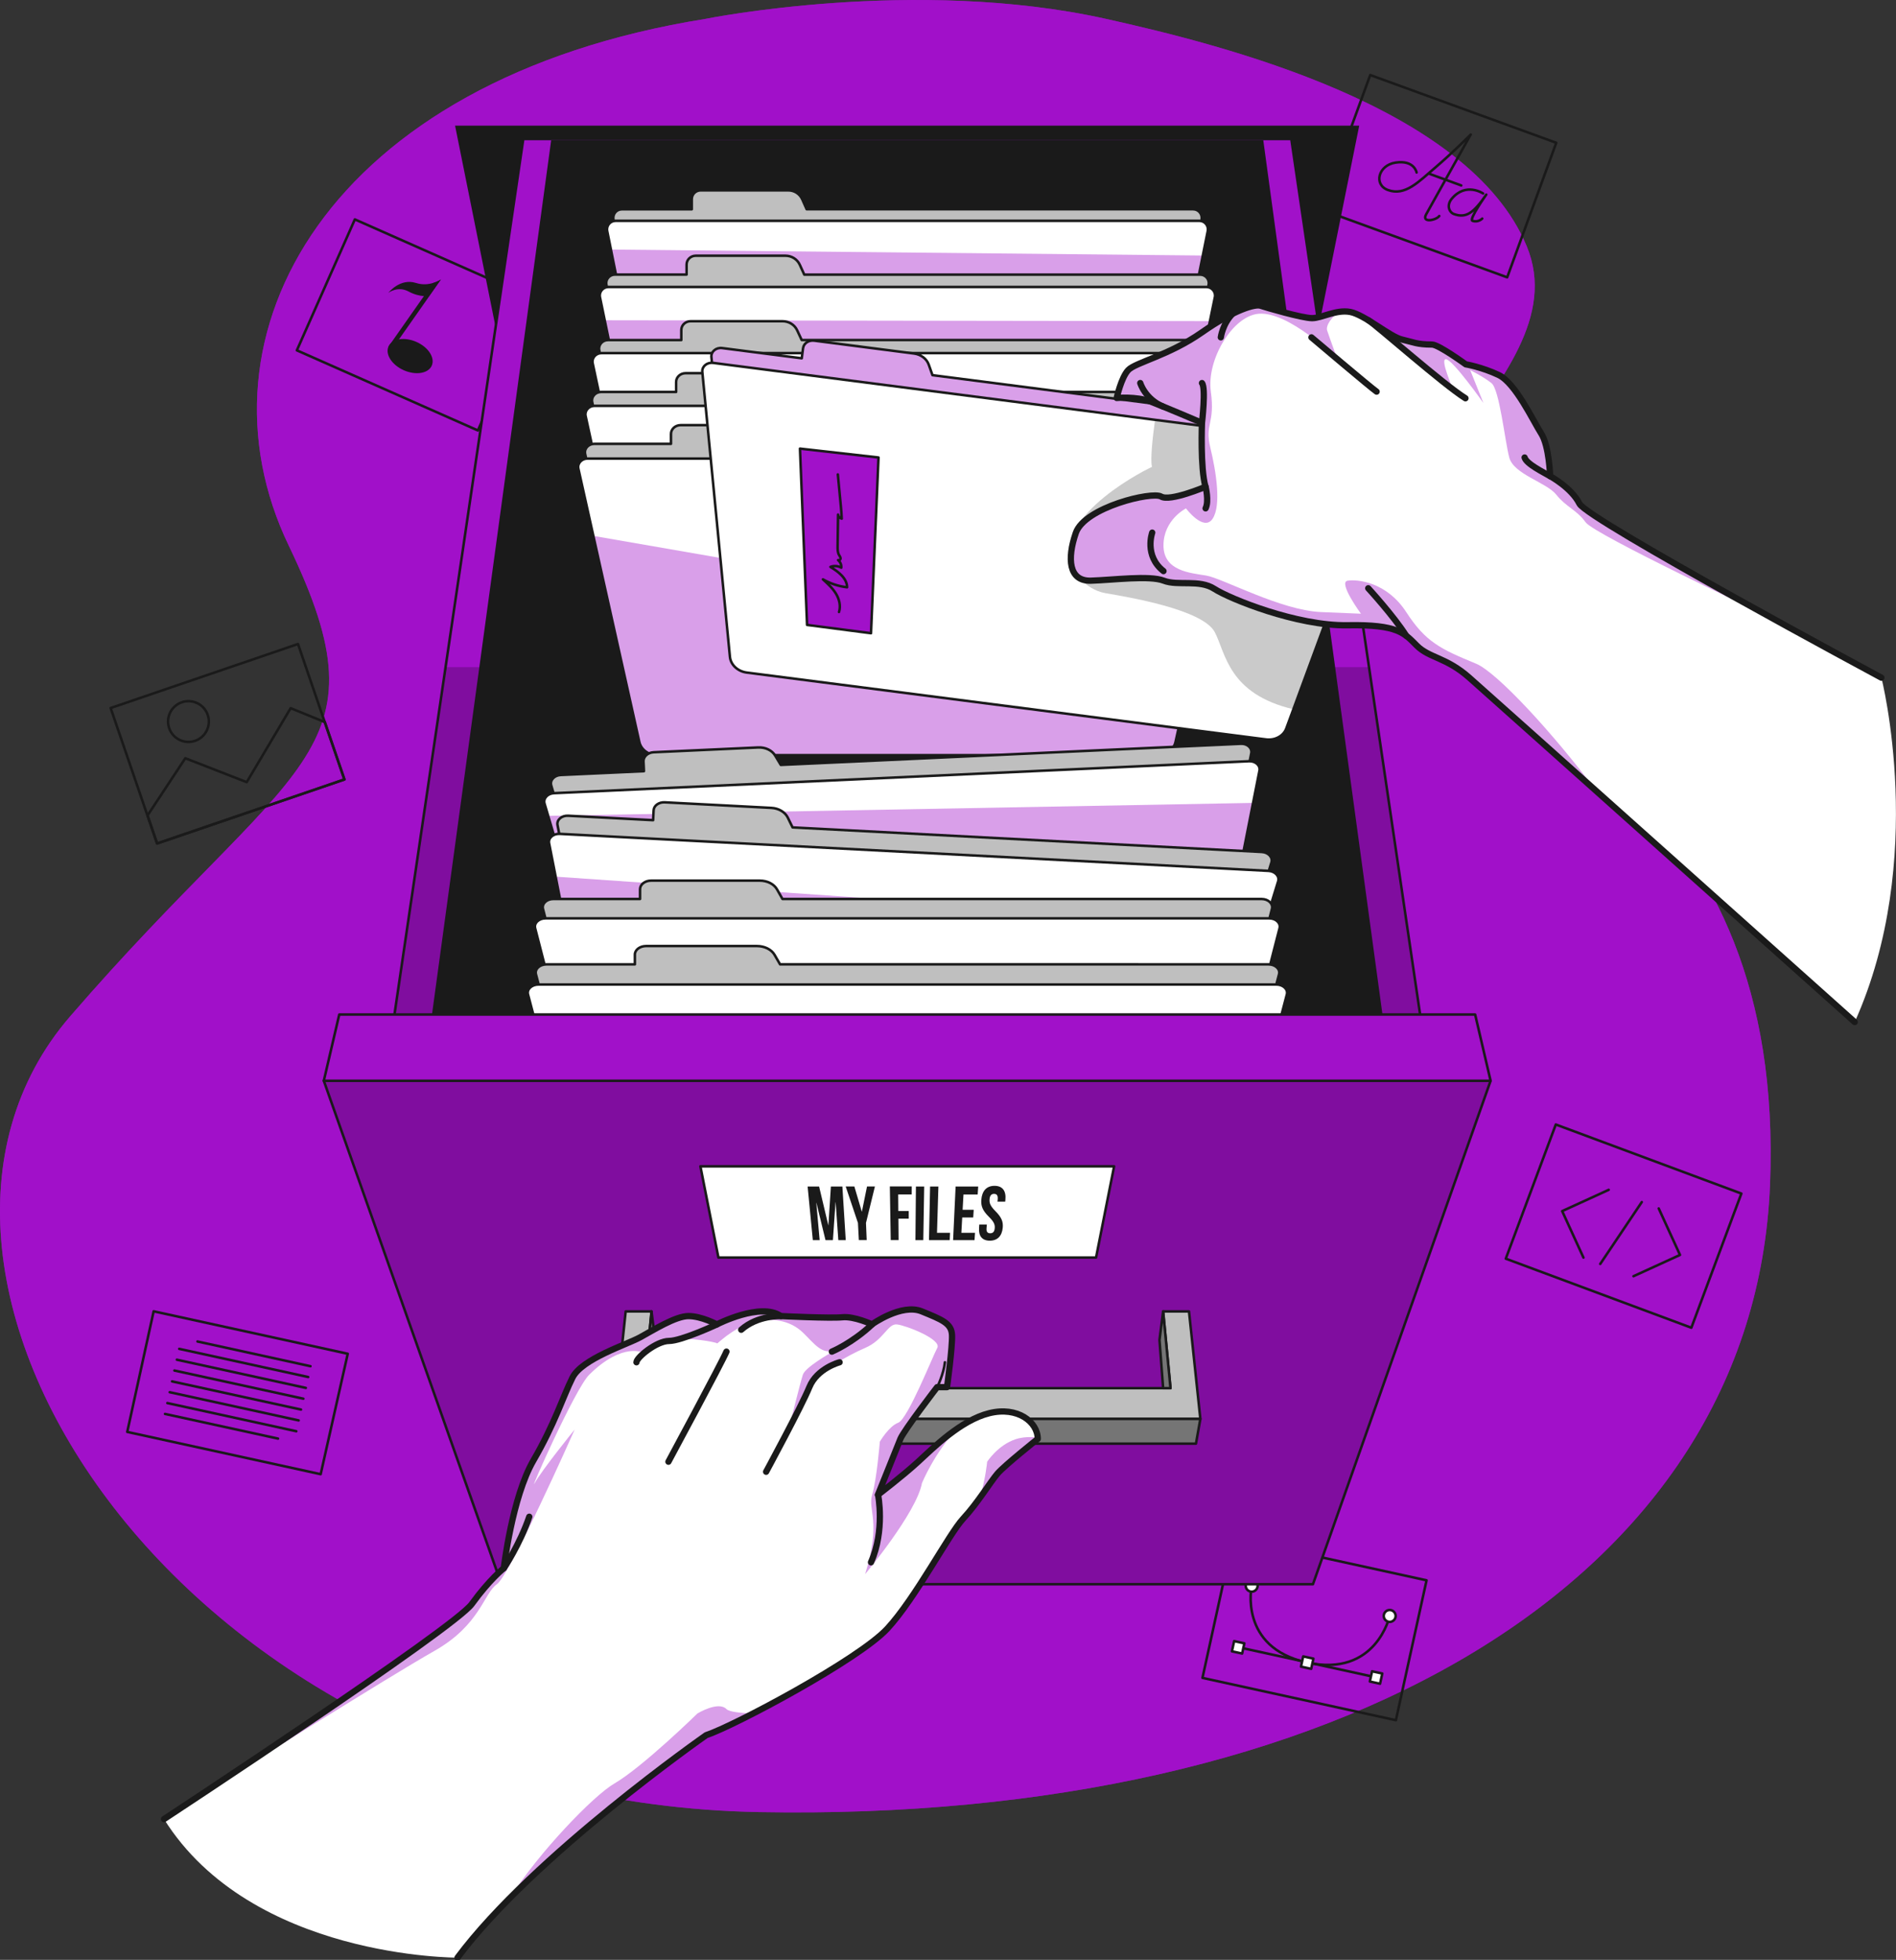 <svg fill="none" height="156" viewBox="0 0 151 156" width="151" xmlns="http://www.w3.org/2000/svg" xmlns:xlink="http://www.w3.org/1999/xlink"><rect x="0" y="0" width="151" height="156" fill="#333333" stroke="none"/><clipPath id="a"><path d="m0 0h151v156h-151z"/></clipPath><g clip-path="url(#a)"><path d="m56.181 1.504s16.707-3.383 31.908 0c9.294 2.068 28.879 6.973 33.499 18.089 4.62 11.116-17.629 20.6-6.698 31.877 4.717 4.865 27.349 11.28 26.076 42.835-1.273 31.555-34.436 50.79-80.523 49.933-46.086-.857-72.684-42.717-54.858-63.335 17.826-20.614 25.496-20.675 17.418-37.459-8.078-16.785 3.136-37.135 33.177-41.939z" fill="#A111C9"/><path d="m56.181 1.504s16.707-3.383 31.908 0c9.294 2.068 28.879 6.973 33.499 18.089 4.62 11.116-17.629 20.6-6.698 31.877 4.717 4.865 27.349 11.28 26.076 42.835-1.273 31.555-34.436 50.79-80.523 49.933-46.086-.857-72.684-42.717-54.858-63.335 17.826-20.614 25.496-20.675 17.418-37.459-8.078-16.785 3.136-37.135 33.177-41.939z" fill="#A111C9" opacity=".7"/><path d="m24.314 52.958 3.111 9.087-14.919 5.097-3.694-10.784 14.922-5.097z" stroke="#1a1a1a" stroke-linecap="round" stroke-linejoin="round" stroke-miterlimit="10" stroke-width=".201"/><path d="m25.871 57.48 1.563 4.565-14.919 5.097-.765-2.236 3.007-4.551 4.892 1.904 3.497-5.89z" stroke="#1a1a1a" stroke-linecap="round" stroke-linejoin="round" stroke-miterlimit="10" stroke-width=".201"/><path d="m16.546 56.909c.29.847-.161 1.768-1.012 2.061-.848.289-1.77-.161-2.063-1.011-.29-.847.161-1.768 1.012-2.061.851-.289 1.774.164 2.063 1.011z" stroke="#1a1a1a" stroke-linecap="round" stroke-linejoin="round" stroke-miterlimit="10" stroke-width=".201"/><path d="m113.227 127.546-2.056 9.38-15.405-3.368 2.442-11.134 15.405 3.368z" stroke="#1a1a1a" stroke-linecap="round" stroke-linejoin="round" stroke-miterlimit="10" stroke-width=".201"/><path d="m98.812 131.157 10.582 2.315" stroke="#1a1a1a" stroke-linecap="round" stroke-linejoin="round" stroke-miterlimit="10" stroke-width=".201"/><path d="m99.687 126.225s-1.076 4.911 4.416 6.111c5.496 1.201 6.573-3.707 6.573-3.707" stroke="#1a1a1a" stroke-linecap="round" stroke-linejoin="round" stroke-miterlimit="10" stroke-width=".201"/><path d="m100.148 126.324c-.057.254-.307.418-.565.361-.254-.057-.418-.307-.361-.565.057-.257.307-.418.565-.36.258.057.419.31.361.564z" style="fill:#fff;stroke:#1a1a1a;stroke-width:.201;stroke-miterlimit:10;stroke-linecap:round;stroke-linejoin:round"/><path d="m111.141 128.728c-.058.254-.308.418-.565.361-.254-.057-.419-.307-.361-.565.057-.253.307-.417.564-.36.254.057.415.31.362.564z" style="fill:#fff;stroke:#1a1a1a;stroke-width:.201;stroke-miterlimit:10;stroke-linecap:round;stroke-linejoin:round"/><path d="m99.103 130.807-.814-.178-.178.813.814.178z" style="fill:#fff;stroke:#1a1a1a;stroke-width:.201;stroke-miterlimit:10;stroke-linecap:round;stroke-linejoin:round"/><path d="m104.603 132.025-.814-.178-.178.813.814.178z" style="fill:#fff;stroke:#1a1a1a;stroke-width:.201;stroke-miterlimit:10;stroke-linecap:round;stroke-linejoin:round"/><path d="m110.087 133.21-.814-.178-.178.813.814.178z" style="fill:#fff;stroke:#1a1a1a;stroke-width:.201;stroke-miterlimit:10;stroke-linecap:round;stroke-linejoin:round"/><path d="m41.953 25.483-3.894 8.78-14.418-6.376 4.62-10.423 14.418 6.38z" stroke="#1a1a1a" stroke-linecap="round" stroke-linejoin="round" stroke-miterlimit="10" stroke-width=".201"/><path d="m34.386 29.105c-.275.625-1.273.786-2.224.368-.951-.421-1.498-1.268-1.223-1.89.275-.625 1.273-.786 2.224-.368s1.498 1.264 1.223 1.89z" fill="#1a1a1a"/><path d="m35.122 22.243-3.848 5.483-.329-.146 2.814-4.008.729-1.039c.365-.111.601-.268.633-.289z" fill="#1a1a1a"/><path d="m35.109 22.243-.937 1.322s-.165.025-.426.004c-.304-.025-.737-.111-1.205-.364-.851-.464-1.577.079-1.62.111.046-.057.955-1.189 2.206-.793.522.168.994.111 1.348.004.368-.104.604-.261.633-.282z" fill="#1a1a1a"/><g stroke="#1a1a1a"><path d="m138.055 96.688-3.354 8.998-14.779-5.497 3.983-10.68 14.78 5.497z" stroke-linecap="round" stroke-linejoin="round" stroke-miterlimit="10" stroke-width=".201"/><path d="m128.119 94.709-3.705 1.693 1.695 3.701" stroke-linecap="round" stroke-linejoin="round" stroke-miterlimit="10" stroke-width=".201"/><path d="m130.094 101.585 3.704-1.693-1.695-3.701" stroke-linecap="round" stroke-linejoin="round" stroke-miterlimit="10" stroke-width=".201"/><path d="m130.753 95.684-3.308 4.925" stroke-linecap="round" stroke-linejoin="round" stroke-miterlimit="10" stroke-width=".201"/><path d="m123.327 13.052-3.293 9.023-14.815-5.394 3.908-10.709 14.815 5.394z" stroke-linecap="round" stroke-linejoin="round" stroke-miterlimit="10" stroke-width=".201"/><path d="m112.82 13.731s-.175-1.011-1.673-.789c-1.381.204-1.774 1.757-.608 2.183 1.369.5 2.446-.657 3.776-1.793 1.391-1.189 2.657-2.468 2.814-2.622 0 0-3.136 5.604-3.544 6.344-.407.739.819.468 1.041.139" stroke-linecap="round" stroke-linejoin="round" stroke-miterlimit="10" stroke-width=".201"/><path d="m118.113 15.399s-1.366-.925-2.493.421c-.436.521-.207 1.079.172 1.218.962.35 1.563-.071 2.578-1.547 0 0-1.405 1.972-1.105 2.083.451.164.783-.175.783-.175" stroke-linecap="round" stroke-linejoin="round" stroke-miterlimit="10" stroke-width=".201"/><path d="m113.891 13.855 2.485.907" stroke-linecap="round" stroke-linejoin="round" stroke-miterlimit="10" stroke-width=".201"/><path d="m25.538 117.344-15.405-3.365 2.103-9.601 15.459 3.379z" stroke-linecap="round" stroke-linejoin="round" stroke-miterlimit="10" stroke-width=".201"/><path d="m15.727 106.781 9.001 1.968" stroke-linecap="round" stroke-linejoin="round" stroke-miterlimit="10" stroke-width=".201"/><path d="m14.273 107.367 10.27 2.243" stroke-linecap="round" stroke-linejoin="round" stroke-miterlimit="10" stroke-width=".201"/><path d="m14.086 108.231 10.27 2.244" stroke-linecap="round" stroke-linejoin="round" stroke-miterlimit="10" stroke-width=".201"/><path d="m13.891 109.092 10.27 2.243" stroke-linecap="round" stroke-linejoin="round" stroke-miterlimit="10" stroke-width=".201"/><path d="m13.703 109.957 10.27 2.243" stroke-linecap="round" stroke-linejoin="round" stroke-miterlimit="10" stroke-width=".201"/><path d="m13.516 110.818 10.27 2.246" stroke-linecap="round" stroke-linejoin="round" stroke-miterlimit="10" stroke-width=".201"/><path d="m13.328 111.682 10.27 2.243" stroke-linecap="round" stroke-linejoin="round" stroke-miterlimit="10" stroke-width=".201"/><path d="m13.141 112.547 9.001 1.964" stroke-linecap="round" stroke-linejoin="round" stroke-miterlimit="10" stroke-width=".201"/></g><path d="m101.059 45.733h-57.626l-7.191-35.731h72.008z" fill="#1a1a1a"/><path d="m41.66 11.163-10.613 72.094h82.421l-10.61-72.094" fill="#A111C9"/><path d="m113.472 83.257h-82.425l4.438-30.148h73.549z" fill="#000" fill-opacity=".7" opacity=".3"/><path d="m41.66 11.163-10.613 72.094h82.421l-10.61-72.094" stroke="#1a1a1a" stroke-linecap="round" stroke-linejoin="round" stroke-miterlimit="10" stroke-width=".201"/><path d="m100.61 11.163h-56.714l-9.834 72.094h76.382z" fill="#1a1a1a"/><path d="m95.029 16.656h-30.785l-.35-.786c-.193-.436-.626-.718-1.105-.718h-6.991c-.39 0-.705.314-.705.704v.804h-5.571c-.429 0-.747.389-.665.811l4.549 22.593h37.744l4.548-22.593c.079-.421-.243-.814-.669-.814z" style="fill:#bfbfbf;stroke:#1a1a1a;stroke-width:.201;stroke-miterlimit:10;stroke-linecap:round;stroke-linejoin:round"/><path d="m96.188 18.389-.393 1.95-4.041 20.071c-.122.618-.665 1.064-1.298 1.064h-36.367c-.633 0-1.176-.447-1.298-1.064l-4.137-20.546-.297-1.475c-.082-.418.236-.811.665-.811h46.501c.429 0 .747.393.665.811z" fill="#fff"/><path d="m95.797 20.339-4.041 20.071c-.122.618-.665 1.065-1.298 1.065h-36.367c-.633 0-1.176-.447-1.298-1.065l-4.137-20.546z" fill="#A111C9" opacity=".4"/><path d="m96.188 18.389-.393 1.95-4.041 20.071c-.122.618-.665 1.064-1.298 1.064h-36.367c-.633 0-1.176-.447-1.298-1.064l-4.137-20.546-.297-1.475c-.082-.418.236-.811.665-.811h46.501c.429 0 .747.393.665.811z" stroke="#1a1a1a" stroke-linecap="round" stroke-linejoin="round" stroke-miterlimit="10" stroke-width=".201"/><path d="m95.576 21.86h-31.522l-.358-.786c-.197-.436-.644-.718-1.134-.718h-7.159c-.397 0-.722.314-.722.7v.8h-5.707c-.436 0-.765.389-.679.807l4.656 22.525h38.648l4.656-22.525c.089-.414-.24-.804-.679-.804z" style="fill:#bfbfbf;stroke:#1a1a1a;stroke-width:.201;stroke-miterlimit:10;stroke-linecap:round;stroke-linejoin:round"/><path d="m96.755 23.654-.393 1.907-4.144 20.05c-.129.614-.683 1.057-1.33 1.057h-37.239c-.647 0-1.202-.443-1.33-1.057l-4.159-20.117-.379-1.84c-.086-.418.243-.811.679-.811h47.617c.436 0 .765.393.679.811z" fill="#fff"/><path d="m96.359 25.561-4.144 20.05c-.129.614-.683 1.057-1.33 1.057h-37.239c-.647 0-1.202-.443-1.33-1.057l-4.159-20.117z" fill="#A111C9" opacity=".4"/><path d="m96.755 23.654-.393 1.907-4.144 20.05c-.129.614-.683 1.057-1.33 1.057h-37.239c-.647 0-1.202-.443-1.33-1.057l-4.159-20.117-.379-1.84c-.086-.418.243-.811.679-.811h47.617c.436 0 .765.393.679.811z" stroke="#1a1a1a" stroke-linecap="round" stroke-linejoin="round" stroke-miterlimit="10" stroke-width=".201"/><path d="m96.106 27.065h-32.258l-.365-.782c-.204-.436-.658-.714-1.159-.714h-7.327c-.408 0-.737.314-.737.7v.8h-5.839c-.447 0-.783.389-.697.804l4.767 22.457h39.55l4.767-22.457c.082-.418-.254-.807-.701-.807z" style="fill:#bfbfbf;stroke:#1a1a1a;stroke-width:.201;stroke-miterlimit:10;stroke-linecap:round;stroke-linejoin:round"/><path d="m96.627 28.108h-48.729c-.447 0-.783.389-.697.804l4.645 21.893c.129.614.701 1.057 1.363 1.057h38.112c.662 0 1.23-.443 1.362-1.057l4.645-21.893c.086-.414-.25-.804-.701-.804z" style="fill:#fff;stroke:#1a1a1a;stroke-width:.201;stroke-miterlimit:10;stroke-linecap:round;stroke-linejoin:round"/><path d="m96.657 31.198h-32.998l-.375-.779c-.207-.432-.672-.714-1.187-.714h-7.495c-.418 0-.755.311-.755.697v.797h-5.972c-.458 0-.801.389-.712.804l4.874 22.389h40.454l4.874-22.389c.097-.414-.25-.804-.708-.804z" style="fill:#bfbfbf;stroke:#1a1a1a;stroke-width:.201;stroke-miterlimit:10;stroke-linecap:round;stroke-linejoin:round"/><path d="m97.195 32.305h-49.845c-.458 0-.801.389-.712.804l4.752 21.828c.132.611.715 1.054 1.391 1.054h38.985c.676 0 1.259-.439 1.391-1.054l4.752-21.828c.089-.418-.257-.804-.715-.804z" style="fill:#fff;stroke:#1a1a1a;stroke-width:.201;stroke-miterlimit:10;stroke-linecap:round;stroke-linejoin:round"/><path d="m97.203 35.331h-33.735l-.383-.779c-.211-.432-.687-.711-1.212-.711h-7.663c-.426 0-.772.311-.772.697v.793h-6.108c-.468 0-.819.386-.73.8l4.981 22.325h41.359l4.981-22.325c.1-.414-.25-.8-.719-.8z" style="fill:#bfbfbf;stroke:#1a1a1a;stroke-width:.201;stroke-miterlimit:10;stroke-linecap:round;stroke-linejoin:round"/><path d="m97.748 36.502h-50.957c-.469 0-.823.386-.73.8l1.194 5.354 3.662 16.406c.139.611.733 1.05 1.423 1.05h39.857c.69 0 1.284-.439 1.423-1.05l1.795-8.048 3.061-13.713c.093-.414-.261-.8-.73-.8z" fill="#fff"/><path d="m47.258 42.656 3.662 16.406c.14.611.733 1.05 1.423 1.05h39.857c.69 0 1.284-.439 1.423-1.05l1.795-8.048z" fill="#A111C9" opacity=".4"/><path d="m97.748 36.502h-50.957c-.469 0-.823.386-.73.8l1.194 5.354 3.662 16.406c.139.611.733 1.05 1.423 1.05h39.857c.69 0 1.284-.439 1.423-1.05l1.795-8.048 3.061-13.713c.093-.414-.261-.8-.73-.8z" stroke="#1a1a1a" stroke-linecap="round" stroke-linejoin="round" stroke-miterlimit="10" stroke-width=".201"/><path d="m62.181 60.885-.451-.75c-.25-.414-.78-.668-1.348-.639l-8.325.382c-.461.021-.822.346-.808.725l.036.782-6.633.304c-.508.025-.873.421-.754.825l6.426 21.786 44.931-2.061 4.398-22.282c.082-.414-.318-.779-.826-.754z" style="fill:#bfbfbf;stroke:#1a1a1a;stroke-width:.201;stroke-miterlimit:10;stroke-linecap:round;stroke-linejoin:round"/><path d="m100.305 61.345-.507 2.565-3.78 19.157c-.122.611-.747 1.071-1.498 1.107l-43.294 1.986c-.751.036-1.42-.368-1.595-.964l-5.975-20.253-.29-.982c-.118-.404.247-.804.755-.825l55.359-2.543c.511-.021.909.343.826.754z" fill="#fff"/><path d="m99.798 63.91-3.78 19.157c-.122.611-.747 1.072-1.498 1.107l-43.294 1.986c-.751.036-1.42-.368-1.595-.965l-5.975-20.253z" fill="#A111C9" opacity=".4"/><path d="m100.305 61.345-.507 2.565-3.78 19.157c-.122.611-.747 1.071-1.498 1.107l-43.294 1.986c-.751.036-1.42-.368-1.595-.964l-5.975-20.253-.29-.982c-.118-.404.247-.804.755-.825l55.359-2.543c.511-.021.909.343.826.754z" stroke="#1a1a1a" stroke-linecap="round" stroke-linejoin="round" stroke-miterlimit="10" stroke-width=".201"/><path d="m63.121 65.861-.383-.786c-.214-.436-.726-.739-1.305-.768l-8.489-.443c-.472-.025-.873.261-.89.639l-.039.782-6.766-.354c-.518-.029-.93.332-.848.747l4.37 22.246 45.818 2.393 6.669-21.671c.125-.4-.247-.804-.765-.829z" style="fill:#bfbfbf;stroke:#1a1a1a;stroke-width:.201;stroke-miterlimit:10;stroke-linecap:round;stroke-linejoin:round"/><path d="m101.795 70.15-1.087 3.529-5.414 17.596c-.182.593-.865.993-1.631.95l-44.152-2.304c-.765-.039-1.402-.507-1.523-1.115l-3.737-19.028-.522-2.661c-.082-.411.329-.771.848-.743l56.453 2.947c.518.029.89.429.765.829z" fill="#fff"/><path d="m100.706 73.68-5.413 17.596c-.182.593-.865.993-1.631.95l-44.152-2.304c-.765-.039-1.402-.507-1.523-1.114l-3.737-19.028z" fill="#A111C9" opacity=".4"/><path d="m101.795 70.15-1.087 3.529-5.414 17.596c-.182.593-.865.993-1.631.95l-44.152-2.304c-.765-.039-1.402-.507-1.523-1.115l-3.737-19.028-.522-2.661c-.082-.411.329-.771.848-.743l56.453 2.947c.518.029.89.429.765.829z" stroke="#1a1a1a" stroke-linecap="round" stroke-linejoin="round" stroke-miterlimit="10" stroke-width=".201"/><path d="m62.317 71.558-.433-.764c-.24-.425-.776-.697-1.369-.697h-8.668c-.483 0-.873.307-.873.682v.779h-6.909c-.529 0-.926.379-.823.786l5.636 21.921h46.787l5.636-21.921c.103-.407-.294-.786-.823-.786z" style="fill:#bfbfbf;stroke:#1a1a1a;stroke-width:.201;stroke-miterlimit:10;stroke-linecap:round;stroke-linejoin:round"/><path d="m94.805 96.287h-45.082c-.783 0-1.455-.432-1.609-1.032l-5.496-21.371c-.104-.407.293-.786.823-.786h57.643c.529 0 .926.379.823.786l-5.497 21.371c-.15.6-.822 1.032-1.605 1.032z" style="fill:#fff;stroke:#1a1a1a;stroke-width:.201;stroke-miterlimit:10;stroke-linecap:round;stroke-linejoin:round"/><path d="m62.126 76.762-.44-.761c-.243-.421-.794-.697-1.398-.697h-8.836c-.49 0-.89.304-.89.679v.779h-7.041c-.54 0-.944.379-.84.782l5.747 21.854h47.692l5.746-21.854c.108-.404-.3-.782-.84-.782z" style="fill:#bfbfbf;stroke:#1a1a1a;stroke-width:.201;stroke-miterlimit:10;stroke-linecap:round;stroke-linejoin:round"/><path d="m95.244 101.481h-45.954c-.797 0-1.484-.429-1.641-1.029l-5.6-21.304c-.107-.404.3-.782.84-.782h58.759c.54 0 .944.379.841.782l-5.6 21.304c-.161.6-.847 1.029-1.645 1.029z" style="fill:#fff;stroke:#1a1a1a;stroke-width:.201;stroke-miterlimit:10;stroke-linecap:round;stroke-linejoin:round"/><path d="m104.566 126.102h-64.631l-14.146-40.074h92.924z" fill="#A111C9"/><path d="m104.566 126.102h-64.631l-14.146-40.074h92.924z" fill="#000" fill-opacity=".7" opacity=".3"/><path d="m104.566 126.102h-64.631l-14.146-40.074h92.924z" stroke="#1a1a1a" stroke-linecap="round" stroke-linejoin="round" stroke-miterlimit="10" stroke-width=".201"/><path d="m117.483 80.756h-90.464l-1.23 5.272h92.924z" style="fill:#A111C9;stroke:#1a1a1a;stroke-width:.201;stroke-miterlimit:10;stroke-linecap:round;stroke-linejoin:round"/><path d="m49.83 104.389-.908 8.555h46.676l-.905-8.555h-2.06l.587 6.108h-41.92l.59-6.108z" style="fill:#bfbfbf;stroke:#1a1a1a;stroke-width:.201;stroke-miterlimit:10;stroke-linecap:round;stroke-linejoin:round"/><path d="m95.248 114.912h-45.972l-.354-1.968h46.676z" style="fill:#757575;stroke:#1a1a1a;stroke-width:.201;stroke-miterlimit:10;stroke-linecap:round;stroke-linejoin:round"/><path d="m92.633 104.389-.29 2.268.29 3.84h.587z" style="fill:#757575;stroke:#1a1a1a;stroke-width:.201;stroke-miterlimit:10;stroke-linecap:round;stroke-linejoin:round"/><path d="m51.887 104.389.286 2.268-.286 3.84h-.59z" style="fill:#757575;stroke:#1a1a1a;stroke-width:.201;stroke-miterlimit:10;stroke-linecap:round;stroke-linejoin:round"/><path d="m87.292 100.099h-30.077l-1.434-7.262h32.949z" style="fill:#fff;stroke:#1a1a1a;stroke-width:.201;stroke-miterlimit:10;stroke-linecap:round;stroke-linejoin:round"/><path d="m65.965 97.52h.011l.197-3.075h.915l.268 4.269h-.59l-.214-3.015h-.011l-.207 3.015h-.59l-.722-2.968h-.011l.268 2.968h-.544l-.415-4.269h.915z" fill="#1a1a1a"/><path d="m68.328 97.344-.976-2.904h.69l.59 2h.011l.408-2h.629l-.712 2.904.057 1.365h-.626z" fill="#1a1a1a"/><path d="m71.543 96.394h.83v.607h-.822l.014 1.707h-.626l-.071-4.269h1.745l-.004.639h-1.076z" fill="#1a1a1a"/><path d="m72.946 94.444h.658l-.072 4.269h-.626z" fill="#1a1a1a"/><path d="m74.074 94.444h.661l-.111 3.686h1.037l-.025.582h-1.652z" fill="#1a1a1a"/><path d="m76.664 96.298h.883l-.039.611h-.876l-.068 1.222h1.087l-.039.582h-1.706l.2-4.269h1.799l-.043.639h-1.13z" fill="#1a1a1a"/><path d="m79.208 94.391c.64 0 .933.411.862 1.118l-.014.139h-.615l.018-.182c.029-.314-.079-.436-.29-.436-.207 0-.336.121-.361.436-.025.318.086.554.472.943.49.493.626.843.579 1.318-.064.657-.418 1.029-1.03 1.029s-.905-.371-.855-1.029l.018-.257h.601l-.025.296c-.025.296.093.4.293.4.2 0 .336-.104.361-.4.029-.304-.079-.529-.465-.911-.497-.493-.64-.85-.604-1.35.054-.704.411-1.115 1.055-1.115z" fill="#1a1a1a"/><path d="m74.263 29.862-.297-.839c-.165-.464-.622-.811-1.166-.882l-7.953-1.025c-.443-.057-.84.211-.89.6l-.104.804-6.337-.814c-.486-.064-.901.282-.858.714l2.253 23.268 42.918 5.526 8.089-21.936c.15-.407-.165-.847-.651-.907z" fill="#fff"/><path d="m74.263 29.862-.297-.839c-.165-.464-.622-.811-1.166-.882l-7.953-1.025c-.443-.057-.84.211-.89.6l-.104.804-6.337-.814c-.486-.064-.901.282-.858.714l2.253 23.268 42.918 5.526 8.089-21.936c.15-.407-.165-.847-.651-.907z" fill="#A111C9" opacity=".4"/><path d="m74.263 29.862-.297-.839c-.165-.464-.622-.811-1.166-.882l-7.953-1.025c-.443-.057-.84.211-.89.6l-.104.804-6.337-.814c-.486-.064-.901.282-.858.714l2.253 23.268 42.918 5.526 8.089-21.936c.15-.407-.165-.847-.651-.907z" stroke="#1a1a1a" stroke-linecap="round" stroke-linejoin="round" stroke-miterlimit="10" stroke-width=".201"/><path d="m110.325 36.599-7.319 19.857-.565 1.529c-.222.6-.898.964-1.613.872l-41.359-5.322c-.715-.093-1.277-.618-1.337-1.254l-2.199-22.682c-.039-.432.375-.775.862-.714l35.194 4.533 17.687 2.275c.486.064.801.504.65.907z" fill="#fff"/><path d="m110.327 36.599-7.32 19.857c-5.188-1.225-5.385-4.454-6.254-6.126-.958-1.843-7.034-2.822-8.732-3.118-1.699-.3-2.732-2.015-2.732-2.015-1.53-4.294 6.458-8.037 6.458-8.037-.157-.589.075-2.522.243-3.744l17.686 2.275c.487.064.801.504.651.907z" fill="#000" fill-opacity=".7" opacity=".3"/><path d="m110.325 36.599-7.319 19.857-.565 1.529c-.222.6-.898.964-1.613.872l-41.359-5.322c-.715-.093-1.277-.618-1.337-1.254l-2.199-22.682c-.039-.432.375-.775.862-.714l35.194 4.533 17.687 2.275c.486.064.801.504.65.907z" stroke="#1a1a1a" stroke-linecap="round" stroke-linejoin="round" stroke-miterlimit="10" stroke-width=".201"/><path d="m63.711 35.709.565 14.034 5.092.661.597-13.988z" style="fill:#A111C9;stroke:#1a1a1a;stroke-width:.201;stroke-miterlimit:10;stroke-linecap:round;stroke-linejoin:round"/><path d="m66.819 48.715c.157-.489.018-1.032-.247-1.468-.268-.436-.654-.789-1.033-1.132.59.339 1.248.554 1.924.632-.007-.732-.705-1.24-1.327-1.622.279-.111.608-.086.865.064.021-.225-.075-.461-.254-.604.079.068.2-.039.197-.139-.004-.104-.075-.186-.125-.275-.114-.204-.114-.454-.111-.689.011-.839.025-1.679.036-2.522.021.154.143.286.293.325-.011-.332-.043-.664-.071-.997-.079-.84-.161-1.683-.24-2.522" stroke="#1a1a1a" stroke-linecap="round" stroke-linejoin="round" stroke-miterlimit="10" stroke-width=".201"/><path d="m147.711 81.352s-28.857-25.79-30.699-27.415c-1.838-1.625-3.183-1.554-4.173-2.543-.991-.989-1.484-1.697-5.518-1.625-4.03.071-9.408-2.118-10.609-2.897s-2.9-.211-4.03-.65c-1.13-.439-4.03-.054-5.8 0s-1.909-1.75-1.202-3.801c.708-2.05 6.083-3.322 6.791-2.897.708.425 3.537-.779 3.537-.779-.425-1.482-.282-5.087-.282-5.087s-2.972-1.272-4.101-1.697c-1.13-.425-2.689-.282-2.689-.282s.354-1.622.919-2.222c.565-.604 3.254-1.168 5.872-3.004 2.618-1.836 4.245-2.261 4.666-2.118.422.143 3.326.99 4.102.99s1.909-.707 3.043-.493c1.133.214 3.182 1.979 4.101 2.19.919.211 1.198.404 2.407.404.529 0 2.689 1.575 2.689 1.575s1.273.211 2.618.847c1.344.636 2.757 3.676 3.393 4.665.637.989.708 3.39.708 3.39s1.699.918 2.335 2.19c.637 1.272 24.048 13.849 24.048 13.849s3.701 14.456-2.124 27.412z" fill="#fff"/><path d="m127.149 62.982c-5.171-4.622-9.462-8.451-10.134-9.044-1.842-1.625-3.183-1.554-4.173-2.543-.991-.99-1.488-1.693-5.518-1.625-4.034.071-9.408-2.118-10.61-2.897-1.202-.775-2.9-.211-4.034-.65-1.13-.439-4.03-.054-5.8 0-1.766.054-1.909-1.75-1.202-3.801.708-2.047 6.083-3.318 6.791-2.897.708.425 3.537-.775 3.537-.775-.425-1.486-.282-5.09-.282-5.09s-2.971-1.272-4.101-1.693c-1.134-.425-2.689-.282-2.689-.282s.354-1.622.919-2.225 3.254-1.168 5.872-3.004c2.618-1.836 4.245-2.261 4.666-2.122.426.143 3.326.989 4.105.989.59 0 1.388-.407 2.235-.511-.686.382-1.162 1.111-1.033 1.5.204.614.78 2.179.812 2.279-.154-.15-3.862-3.808-6.258-3.618-2.071.161-4.173 3.643-3.819 6.201.354 2.558-.504 2.558-.039 4.465.461 1.907.887 4.594.179 5.654-.708 1.057-2.12-.825-2.12-.825s-1.792.897-1.792 2.943c0 2.05 2.128 2.19 3.411 2.404 1.28.211 5.936 2.768 9.125 2.904 3.19.132 3.19.132 3.19.132s-1.842-2.504-1.062-2.629c.776-.125 3.111.1 4.667 2.497 1.559 2.393 2.717 2.933 5.567 4.111 1.645.679 6.086 5.469 9.591 10.152z" fill="#A111C9" opacity=".4"/><path d="m141.283 49.283c-.433-.204-14.304-6.733-15.001-7.708-.708-.989-1.556-1.214-2.335-2.197-.776-.982-3.394-1.618-3.748-2.961-.354-1.343-.779-5.419-1.416-5.922-.636-.507-1.695-1.036-1.695-1.036l1.052 2.618s-2.396-3.39-2.965-3.483c-.565-.089.615 2.465.511 2.386-.067-.05-2.699-2.5-4.874-4.336.322.186.608.325.827.375.922.211 1.201.404 2.406.404.529 0 2.689 1.575 2.689 1.575s1.273.211 2.618.847c1.341.636 2.757 3.676 3.393 4.665.637.989.708 3.39.708 3.39s1.699.918 2.335 2.19c.376.754 8.74 5.472 15.495 9.194z" fill="#A111C9" opacity=".4"/><path d="m141.295 49.288s-.004 0-.014-.005h.01c.004.005.004.005.004.005z" fill="#A111C9" opacity=".4"/><path d="m147.711 81.352s-28.857-25.79-30.699-27.415c-1.838-1.625-3.183-1.554-4.173-2.543-.991-.989-1.484-1.697-5.518-1.625-4.03.071-9.408-2.118-10.609-2.897s-2.9-.211-4.03-.65c-1.13-.439-4.03-.054-5.8 0s-1.909-1.75-1.202-3.801c.708-2.05 6.083-3.322 6.791-2.897.708.425 3.537-.779 3.537-.779-.425-1.482-.282-5.087-.282-5.087s-2.972-1.272-4.101-1.697c-1.13-.425-2.689-.282-2.689-.282s.354-1.622.919-2.222c.565-.604 3.254-1.168 5.872-3.004 2.618-1.836 4.245-2.261 4.666-2.118.422.143 3.326.99 4.102.99s1.909-.707 3.043-.493c1.133.214 3.182 1.979 4.101 2.19.919.211 1.198.404 2.407.404.529 0 2.689 1.575 2.689 1.575s1.273.211 2.618.847c1.344.636 2.757 3.676 3.393 4.665.637.989.708 3.39.708 3.39s1.699.918 2.335 2.19c.637 1.272 24.048 13.849 24.048 13.849" stroke="#1a1a1a" stroke-linecap="round" stroke-linejoin="round" stroke-miterlimit="10" stroke-width=".5"/><path d="m95.727 33.659s.329-2.779 0-3.168" stroke="#1a1a1a" stroke-linecap="round" stroke-linejoin="round" stroke-miterlimit="10" stroke-width=".5"/><path d="m104.445 26.854s4.81 4.069 5.189 4.319" stroke="#1a1a1a" stroke-linecap="round" stroke-linejoin="round" stroke-miterlimit="10" stroke-width=".5"/><path d="m108.969 25.482c.661.414 5.997 5.137 7.742 6.219" stroke="#1a1a1a" stroke-linecap="round" stroke-linejoin="round" stroke-miterlimit="10" stroke-width=".5"/><path d="m123.449 37.899c-.518-.307-1.884-.965-2.027-1.482" stroke="#1a1a1a" stroke-linecap="round" stroke-linejoin="round" stroke-miterlimit="10" stroke-width=".5"/><path d="m96.016 38.746s.282 1.154 0 1.718" stroke="#1a1a1a" stroke-linecap="round" stroke-linejoin="round" stroke-miterlimit="10" stroke-width=".5"/><path d="m91.764 42.397s-.661 1.836.898 3.061" stroke="#1a1a1a" stroke-linecap="round" stroke-linejoin="round" stroke-miterlimit="10" stroke-width=".5"/><path d="m98.171 24.969c-.801.8-.944 1.882-.944 1.882" stroke="#1a1a1a" stroke-linecap="round" stroke-linejoin="round" stroke-miterlimit="10" stroke-width=".5"/><path d="m90.812 30.49s.379 1.279 1.838 1.883" stroke="#1a1a1a" stroke-linecap="round" stroke-linejoin="round" stroke-miterlimit="10" stroke-width=".5"/><path d="m111.994 50.608c-.991-1.568-3.025-3.783-3.025-3.783" stroke="#1a1a1a" stroke-linecap="round" stroke-linejoin="round" stroke-miterlimit="10" stroke-width=".5"/><path d="m13.062 144.798s23.1-15.167 24.516-17.124c1.416-1.958 2.546-2.847 2.546-2.847s.661-5.651 2.357-8.573c1.699-2.922 2.357-5.087 3.111-6.594.754-1.507 4.338-2.636 5.375-3.204 1.037-.564 2.829-1.697 3.865-1.697s2.264.661 2.264.661 3.49-1.789 5.092-.661c0 0 3.962.19 4.902.093.944-.093 2.357.565 2.357.565s2.357-1.69 3.962-1.033c1.602.657 2.367.94 2.41 1.883s-.397 4.147-.397 4.147h-.787s-2.639 3.429-2.925 4.118c-.282.686-1.792 4.455-1.792 4.455s1.981-1.508 3.208-2.637c1.226-1.128 3.393-3.297 5.657-3.861 2.264-.564 3.865.7 3.865 2.047 0 0-2.639 2.1-3.208 2.761-.565.661-1.588 2.354-2.728 3.579s-3.78 6.312-6.043 8.762c-2.264 2.451-12.165 7.727-14.429 8.48 0 0-13.771 9.609-19.803 17.71.011-.007-16.399.086-23.376-11.03z" fill="#fff"/><path d="m57.856 136.04c.197.2 1.001.321 2.135.342-1.666.854-3.054 1.501-3.74 1.729 0 0-9.004 6.283-15.641 12.974 2.285-3.633 6.673-8.166 8.303-9.109 2.271-1.321 6.633-5.586 6.633-5.586s1.656-1.011 2.31-.35z" fill="#A111C9" opacity=".4"/><path d="m73.136 116.351c.747-.69 1.842-1.761 3.097-2.619-1.802 1.886-2.804 4.315-2.804 4.315-.436 2.368-4.527 7.251-4.527 7.251 1.319-4.236.186-5.086.558-6.311.368-1.222.611-4.23.611-4.23s.715-1.232 1.47-1.514c.755-.286 2.736-5.276 3.104-5.951.372-.675-2.442-1.775-3.197-1.868-.755-.097-1.037 1.221-2.546 1.868-1.509.643-3.404 1.832-4.102 2.525-.672.672-1.909 3.758-1.988 3.947.054-.214.908-3.654 1.13-4.34.186-.571 1.999-1.625 2.671-2-1.116.518-1.741-.464-2.671-1.357-.998-.958-2.485-1.261-4.112-.765-1.627.497-2.718 1.722-2.725 1.629-.007-.096-2.432-.518-3.208-.286-.776.236-2.603 1.054-2.603 1.054s-1.652-.95-4.366 1.725c-1.133 1.118-4.906 9.659-4.341 8.623.551-1.004 3.029-4.072 3.183-4.261-.175.4-5.178 11.623-6.201 12.32-1.037.71-1.319 3.243-4.995 5.318-3.497 1.969-16.986 10.438-18.323 11.277 6.387-4.236 20.247-13.52 21.33-15.024 1.416-1.957 2.546-2.847 2.546-2.847s.661-5.654 2.36-8.572c1.698-2.922 2.357-5.09 3.111-6.598.754-1.507 4.338-2.636 5.375-3.2 1.041-.568 2.832-1.697 3.869-1.697s2.264.661 2.264.661 3.49-1.793 5.092-.661c0 0 3.962.189 4.903.093.944-.093 2.36.568 2.36.568s2.357-1.693 3.958-1.036c1.606.657 2.367.939 2.41 1.882.043.943-.397 4.144-.397 4.144h-.787s-2.639 3.433-2.921 4.118c-.282.686-1.792 4.455-1.792 4.455s1.978-1.508 3.204-2.636z" fill="#A111C9" opacity=".4"/><path d="m82.668 114.533s-2.639 2.1-3.208 2.761c-.34.396-.844 1.168-1.445 1.986.472-1.486.604-2.929.604-2.929s.847-1.318 2.264-1.79c.569-.189 1.212-.196 1.777-.135.007.035.007.071.007.107z" fill="#A111C9" opacity=".4"/><path d="m13.062 144.798s23.1-15.167 24.516-17.124c1.416-1.958 2.546-2.847 2.546-2.847s.661-5.651 2.357-8.573c1.699-2.922 2.357-5.087 3.111-6.594.754-1.507 4.338-2.636 5.375-3.204 1.037-.564 2.829-1.697 3.865-1.697s2.264.661 2.264.661 3.49-1.789 5.092-.661c0 0 3.962.19 4.902.093.944-.093 2.357.565 2.357.565s2.357-1.69 3.962-1.033c1.602.657 2.367.94 2.41 1.883s-.397 4.147-.397 4.147h-.787s-2.639 3.429-2.925 4.118c-.282.686-1.792 4.455-1.792 4.455s1.981-1.508 3.208-2.637c1.226-1.128 3.393-3.297 5.657-3.861 2.264-.564 3.865.7 3.865 2.047 0 0-2.639 2.1-3.208 2.761-.565.661-1.588 2.354-2.728 3.579s-3.78 6.312-6.043 8.762c-2.264 2.451-12.165 7.727-14.429 8.48 0 0-13.771 9.609-19.803 17.71" stroke="#1a1a1a" stroke-linecap="round" stroke-linejoin="round" stroke-miterlimit="10" stroke-width=".5"/><path d="m69.932 118.986s.565 2.826-.565 5.369" stroke="#1a1a1a" stroke-linecap="round" stroke-linejoin="round" stroke-miterlimit="10" stroke-width=".5"/><path d="m66.25 107.588s1.602-.661 3.208-2.168" stroke="#1a1a1a" stroke-linecap="round" stroke-linejoin="round" stroke-miterlimit="10" stroke-width=".5"/><path d="m74.641 110.414s.518-1.036.612-1.979" stroke="#1a1a1a" stroke-linecap="round" stroke-linejoin="round" stroke-miterlimit="10" stroke-width=".201"/><path d="m62.192 104.763s-1.838-.092-3.161 1.083" stroke="#1a1a1a" stroke-linecap="round" stroke-linejoin="round" stroke-miterlimit="10" stroke-width=".5"/><path d="m57.099 105.42s-2.829 1.318-3.819 1.318c-.991 0-2.592 1.318-2.592 1.697" stroke="#1a1a1a" stroke-linecap="round" stroke-linejoin="round" stroke-miterlimit="10" stroke-width=".5"/><path d="m40.125 124.827s1.273-1.883 2.027-4.097" stroke="#1a1a1a" stroke-linecap="round" stroke-linejoin="round" stroke-miterlimit="10" stroke-width=".5"/><path d="m66.866 108.435s-1.792.471-2.407 1.978c-.612 1.508-3.444 6.737-3.444 6.737" stroke="#1a1a1a" stroke-linecap="round" stroke-linejoin="round" stroke-miterlimit="10" stroke-width=".5"/><path d="m57.855 107.588c-.379.896-4.62 8.762-4.62 8.762" stroke="#1a1a1a" stroke-linecap="round" stroke-linejoin="round" stroke-miterlimit="10" stroke-width=".5"/></g></svg>